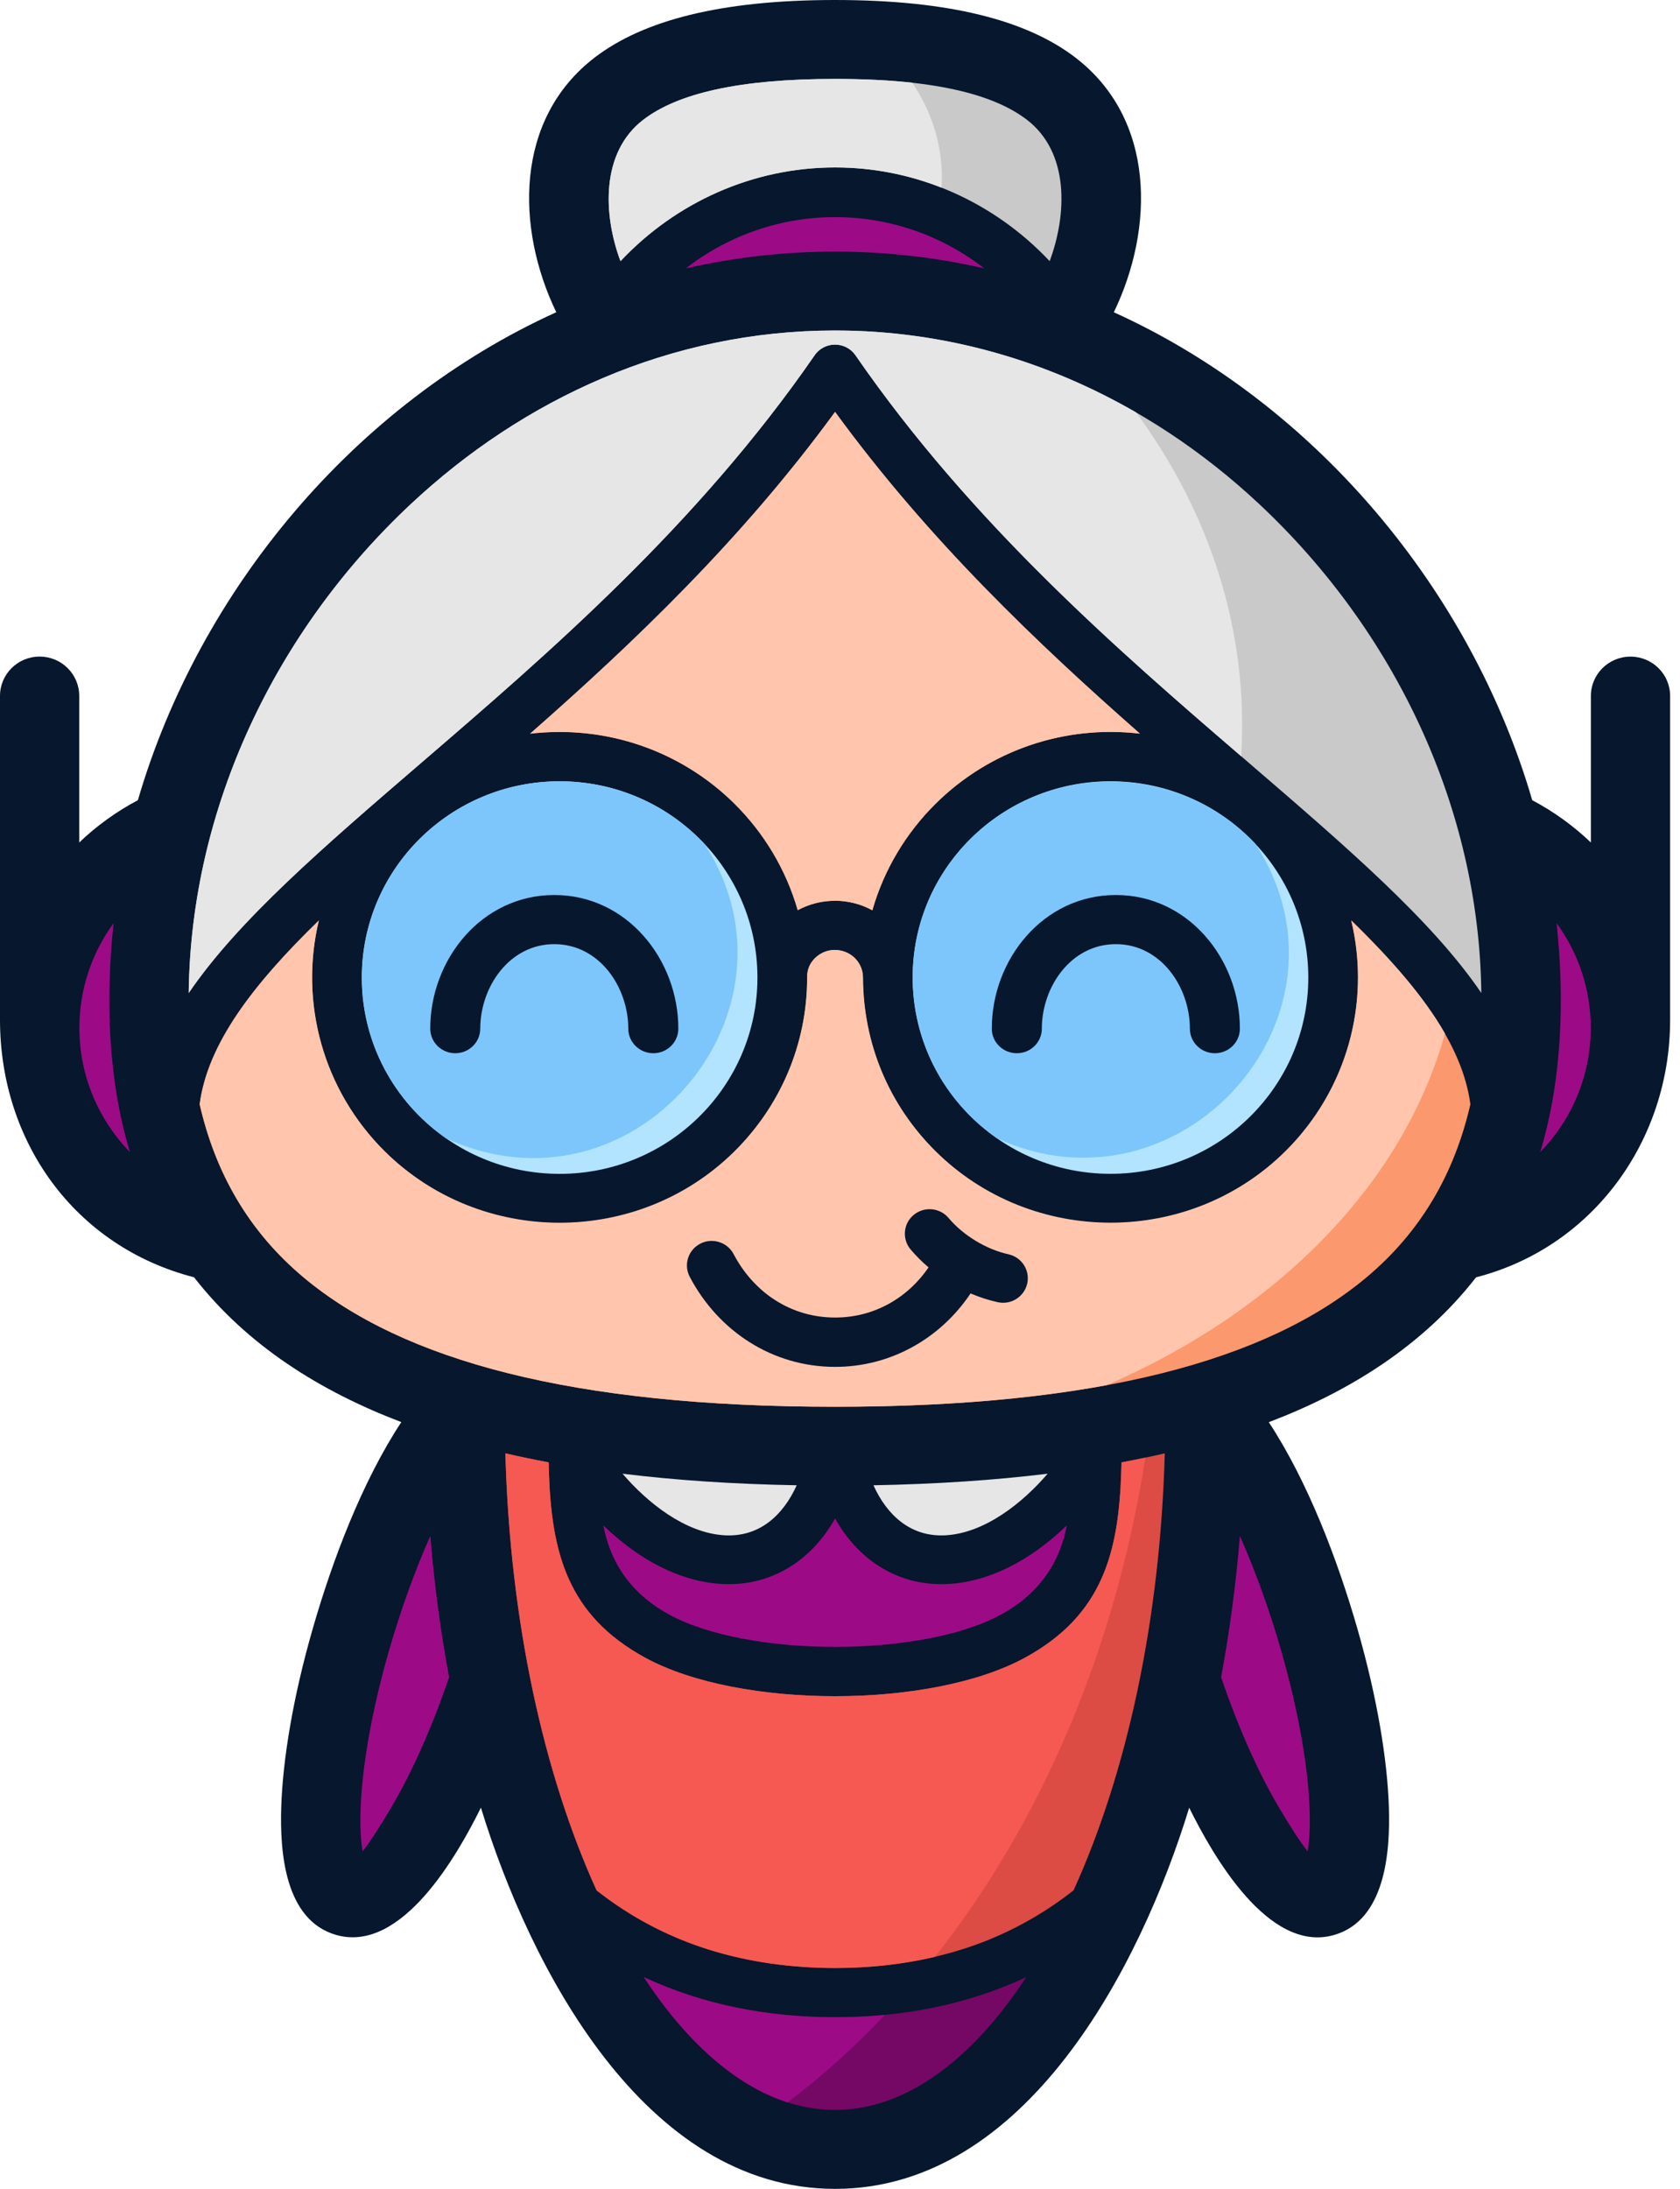 <svg width="43" height="56" viewBox="0 0 43 56" fill="none" xmlns="http://www.w3.org/2000/svg">
<g clip-path="url(#clip0_480_611)">
<path d="M30.438 46.248C29.189 50.32 26.259 56 21.374 56C16.488 56 13.558 50.32 12.309 46.247C11.713 47.452 10.286 49.978 8.61 49.505C7.284 49.131 7.163 47.375 7.198 46.243C7.237 45.007 7.504 43.407 8.003 41.674C8.504 39.93 9.265 37.911 10.272 36.383C8.206 35.598 6.329 34.428 4.967 32.678C1.905 31.889 0 29.201 0 26.09V17.804C0 17.248 0.454 16.798 1.014 16.798C1.575 16.798 2.028 17.249 2.028 17.804V21.554C2.473 21.128 2.979 20.763 3.529 20.472C5.1 15.094 9.082 10.327 14.238 7.988C13.201 5.836 13.165 3.045 15.226 1.468C16.463 0.524 18.439 0 21.374 0C24.308 0 26.284 0.524 27.52 1.469C29.582 3.046 29.546 5.838 28.509 7.989C33.665 10.327 37.648 15.095 39.218 20.473C39.769 20.764 40.274 21.129 40.719 21.555V17.805C40.719 17.249 41.173 16.799 41.733 16.799C42.294 16.799 42.747 17.25 42.747 17.805V26.095C42.747 29.169 40.783 31.906 37.78 32.679C36.418 34.429 34.54 35.6 32.475 36.385C33.482 37.915 34.242 39.93 34.745 41.676C35.243 43.409 35.51 45.008 35.549 46.244C35.584 47.376 35.463 49.133 34.138 49.507C32.462 49.98 31.034 47.454 30.438 46.249V46.248Z" fill="#06172E"/>
<path d="M4.831 25.404C6.095 23.547 8.277 21.671 10.788 19.511C14.025 16.727 17.843 13.443 20.845 9.098C20.889 9.032 20.946 8.973 21.016 8.926C21.305 8.73 21.7 8.804 21.897 9.091C24.899 13.441 28.72 16.726 31.959 19.512C34.469 21.672 36.651 23.548 37.915 25.405C37.859 20.659 35.694 16.135 32.227 12.893C29.364 10.215 25.601 8.456 21.373 8.456C17.144 8.456 13.382 10.216 10.519 12.893C7.052 16.134 4.885 20.661 4.83 25.406L4.831 25.404ZM26.866 6.682C27.307 5.503 27.383 3.904 26.281 3.062C25.403 2.39 23.835 2.019 21.375 2.019C18.914 2.019 17.346 2.39 16.468 3.062C15.366 3.905 15.441 5.504 15.882 6.682C17.305 5.169 19.277 4.284 21.375 4.284C23.472 4.284 25.443 5.169 26.867 6.682L26.866 6.682Z" fill="#C9C9C9"/>
<path d="M4.831 25.404C6.095 23.547 8.277 21.671 10.788 19.511C14.025 16.727 17.843 13.443 20.845 9.098C21.09 8.729 21.642 8.72 21.897 9.091C24.841 13.355 28.572 16.598 31.768 19.348C31.966 16.157 30.971 13.128 29.08 10.552C26.804 9.237 24.192 8.455 21.373 8.455C17.145 8.455 13.382 10.215 10.519 12.892C7.052 16.133 4.885 20.66 4.83 25.405L4.831 25.404ZM15.934 37.703C16.568 38.442 17.535 39.221 18.545 39.279C19.439 39.33 20.046 38.764 20.392 37.999C18.78 37.97 17.297 37.871 15.934 37.703ZM22.356 37.999C22.702 38.764 23.31 39.33 24.204 39.279C25.214 39.221 26.18 38.443 26.815 37.703C25.453 37.87 23.968 37.969 22.357 37.999H22.356ZM23.351 2.116C22.768 2.051 22.111 2.019 21.374 2.019C18.913 2.019 17.345 2.39 16.467 3.062C15.365 3.905 15.44 5.504 15.881 6.682C17.305 5.169 19.276 4.284 21.374 4.284C22.346 4.284 23.265 4.472 24.1 4.802C24.16 3.84 23.886 2.918 23.35 2.116H23.351Z" fill="#E6E6E6"/>
<path d="M14.324 19.989C11.527 19.989 9.261 22.237 9.261 25.01C9.261 27.784 11.527 30.032 14.324 30.032C17.121 30.032 19.387 27.784 19.387 25.01C19.387 22.237 17.121 19.989 14.324 19.989ZM28.423 19.988C25.626 19.988 23.36 22.236 23.36 25.009C23.36 27.783 25.626 30.031 28.423 30.031C31.22 30.031 33.486 27.783 33.486 25.009C33.486 22.236 31.22 19.988 28.423 19.988Z" fill="#B2E3FF"/>
<path d="M22.088 25.008C22.088 24.814 22.008 24.638 21.88 24.512C21.75 24.384 21.57 24.305 21.37 24.305C21.305 24.305 21.345 24.304 21.37 24.303H21.361H21.358C21.165 24.307 20.988 24.386 20.86 24.512C20.746 24.624 20.672 24.772 20.658 24.936V25.011C20.658 26.746 19.95 28.316 18.803 29.453C17.656 30.591 16.073 31.293 14.323 31.293C12.574 31.293 10.99 30.59 9.843 29.453C8.697 28.316 7.987 26.746 7.987 25.011C7.987 24.508 8.047 24.018 8.16 23.549C6.475 25.189 5.314 26.699 5.109 28.252C5.514 30.018 6.369 31.509 7.769 32.681C10.312 34.812 14.668 35.991 21.372 35.991C28.076 35.991 32.432 34.812 34.975 32.681C36.375 31.509 37.23 30.017 37.635 28.252C37.428 26.699 36.268 25.189 34.584 23.55C34.697 24.019 34.756 24.508 34.756 25.01C34.756 26.745 34.047 28.315 32.901 29.453C31.754 30.59 30.171 31.292 28.421 31.292C26.672 31.292 25.088 30.589 23.942 29.453C22.795 28.316 22.091 26.755 22.086 25.026V25.01L22.088 25.008ZM20.418 23.286C20.692 23.138 21.006 23.052 21.338 23.047H21.37V23.045C21.35 23.045 21.314 23.045 21.37 23.045C21.716 23.045 22.043 23.134 22.328 23.29C22.627 22.246 23.191 21.313 23.943 20.567C25.089 19.429 26.674 18.727 28.423 18.727C28.679 18.727 28.93 18.742 29.177 18.771C26.563 16.473 23.765 13.818 21.374 10.539C18.981 13.819 16.183 16.474 13.568 18.772C13.816 18.743 14.069 18.728 14.324 18.728C16.073 18.728 17.657 19.431 18.804 20.568C19.555 21.313 20.118 22.245 20.418 23.286Z" fill="#FC986D"/>
<path d="M22.088 25.008C22.087 24.813 22.008 24.638 21.88 24.512C21.617 24.252 21.161 24.215 20.861 24.512C20.716 24.654 20.66 24.813 20.66 25.01C20.661 26.745 19.951 28.315 18.804 29.453C16.343 31.892 12.305 31.892 9.845 29.453C8.286 27.906 7.653 25.668 8.162 23.548C6.477 25.188 5.317 26.698 5.112 28.251C5.516 30.017 6.372 31.508 7.771 32.68C10.315 34.811 14.67 35.99 21.375 35.99C24.055 35.99 26.36 35.801 28.324 35.439C32.696 33.543 35.914 30.292 36.984 26.44C36.445 25.498 35.612 24.547 34.587 23.548C35.096 25.667 34.462 27.905 32.904 29.451C30.443 31.891 26.406 31.891 23.944 29.451C22.741 28.257 22.099 26.693 22.089 25.008H22.088ZM20.418 23.286C21.031 22.955 21.751 22.973 22.328 23.288C22.627 22.244 23.191 21.312 23.943 20.566C25.323 19.197 27.244 18.542 29.177 18.769C26.563 16.471 23.765 13.816 21.374 10.537C18.981 13.816 16.183 16.472 13.568 18.77C15.502 18.543 17.422 19.196 18.803 20.566C19.554 21.311 20.117 22.243 20.417 23.284L20.418 23.286Z" fill="#FFC6AD"/>
<path d="M15.268 48.362C15.953 48.902 16.722 49.35 17.582 49.683C19.882 50.574 22.866 50.574 25.166 49.683C26.026 49.349 26.793 48.901 27.479 48.362C28.833 45.383 29.695 41.488 29.813 37.182C29.454 37.265 29.086 37.342 28.706 37.413C28.704 37.487 28.702 37.56 28.7 37.633C28.634 39.706 28.234 41.322 26.228 42.414C23.819 43.723 18.93 43.723 16.521 42.414C14.514 41.323 14.115 39.706 14.049 37.633C14.046 37.561 14.044 37.487 14.043 37.413C13.663 37.342 13.294 37.265 12.936 37.182C13.053 41.488 13.916 45.383 15.27 48.362H15.268Z" fill="#DC4B44"/>
<path d="M15.268 48.362C17.043 49.759 19.121 50.348 21.374 50.348C22.298 50.348 23.148 50.249 23.931 50.064C26.623 46.66 28.541 42.243 29.317 37.292C29.116 37.334 28.913 37.374 28.705 37.413C28.703 37.487 28.701 37.56 28.699 37.633C28.633 39.706 28.233 41.322 26.227 42.414C23.818 43.723 18.929 43.723 16.52 42.414C14.513 41.323 14.114 39.706 14.048 37.633C14.045 37.561 14.043 37.487 14.043 37.413C13.662 37.342 13.293 37.265 12.935 37.182C13.053 41.488 13.915 45.383 15.269 48.362H15.268Z" fill="#F55951"/>
<path d="M26.269 50.582C24.732 51.301 23.07 51.609 21.374 51.609C19.677 51.609 18.015 51.301 16.478 50.582C17.879 52.716 19.578 53.981 21.374 53.981C23.17 53.981 24.868 52.716 26.269 50.582Z" fill="#750864"/>
<path d="M25.194 6.867C22.94 5.117 19.808 5.117 17.554 6.867C20.059 6.294 22.69 6.294 25.194 6.867ZM2.907 23.617C2.356 24.371 2.032 25.297 2.032 26.299C2.032 27.533 2.525 28.653 3.326 29.476C2.761 27.605 2.7 25.55 2.907 23.617ZM22.649 51.55C22.238 51.59 21.813 51.61 21.375 51.61C19.68 51.61 18.016 51.302 16.479 50.583C17.558 52.227 18.814 53.355 20.156 53.788C21.034 53.125 21.868 52.377 22.649 51.55V51.55ZM15.442 39.024C15.644 40.08 16.236 40.824 17.131 41.31C19.152 42.409 23.596 42.409 25.617 41.31C26.512 40.823 27.105 40.08 27.306 39.024C26.803 39.511 26.251 39.904 25.669 40.168C24.617 40.644 23.448 40.697 22.454 40.039C22.022 39.753 21.656 39.35 21.374 38.848C21.091 39.351 20.725 39.753 20.293 40.039C19.3 40.697 18.13 40.644 17.079 40.168C16.496 39.904 15.944 39.511 15.441 39.024H15.442ZM31.735 39.296C31.633 40.543 31.471 41.751 31.254 42.908C31.689 44.188 32.196 45.322 32.703 46.188C33.019 46.726 33.284 47.135 33.469 47.364C33.516 47.094 33.533 46.741 33.521 46.321C33.486 45.233 33.244 43.802 32.792 42.23C32.486 41.163 32.121 40.165 31.735 39.296H31.735ZM11.495 42.907C11.279 41.749 11.117 40.542 11.014 39.295C10.628 40.165 10.263 41.163 9.956 42.23C9.504 43.803 9.262 45.233 9.228 46.321C9.216 46.741 9.233 47.094 9.28 47.364C9.465 47.135 9.731 46.726 10.046 46.188C10.553 45.321 11.06 44.187 11.496 42.907H11.495ZM39.422 29.476C40.224 28.653 40.716 27.533 40.716 26.299C40.716 25.297 40.392 24.371 39.841 23.617C40.047 25.55 39.987 27.604 39.422 29.476Z" fill="#9D0A86"/>
<path d="M14.324 19.988C11.527 19.988 9.261 22.236 9.261 25.01C9.261 26.655 10.067 28.182 11.419 29.123C16.207 31.322 20.823 25.893 18.033 21.592C17.069 20.567 15.739 19.988 14.323 19.988H14.324ZM24.843 21.457C22.606 23.676 22.954 27.342 25.524 29.125C30.225 31.277 34.978 25.967 32.13 21.586C30.187 19.516 26.86 19.457 24.843 21.457V21.457Z" fill="#7CC6FC"/>
<path d="M12.292 26.317C12.292 26.665 12.005 26.946 11.652 26.946C11.299 26.946 11.012 26.664 11.012 26.317C11.012 24.548 12.326 22.898 14.187 22.898C16.047 22.898 17.362 24.548 17.362 26.317C17.362 26.665 17.075 26.946 16.722 26.946C16.369 26.946 16.081 26.664 16.081 26.317C16.081 25.252 15.339 24.155 14.187 24.155C13.035 24.155 12.292 25.252 12.292 26.317ZM23.306 31.965C23.083 31.698 23.119 31.302 23.388 31.081C23.657 30.859 24.056 30.896 24.28 31.162C24.653 31.605 25.241 31.964 25.81 32.089C26.152 32.164 26.367 32.499 26.292 32.838C26.216 33.177 25.878 33.391 25.537 33.315C25.3 33.263 25.067 33.187 24.842 33.091C24.064 34.253 22.787 34.97 21.375 34.97C19.776 34.97 18.389 34.062 17.654 32.666C17.493 32.358 17.612 31.98 17.922 31.819C18.233 31.658 18.615 31.778 18.777 32.085C19.295 33.07 20.243 33.708 21.375 33.708C22.355 33.708 23.218 33.225 23.767 32.425C23.598 32.282 23.444 32.127 23.306 31.964V31.965ZM21.371 23.046C21.388 23.046 21.382 23.045 21.371 23.045V23.046ZM21.371 24.303C21.395 24.303 21.386 24.303 21.371 24.303ZM26.666 26.317C26.666 26.665 26.379 26.946 26.026 26.946C25.672 26.946 25.385 26.664 25.385 26.317C25.385 24.548 26.7 22.898 28.56 22.898C30.421 22.898 31.735 24.548 31.735 26.317C31.735 26.665 31.448 26.946 31.095 26.946C30.742 26.946 30.455 26.664 30.455 26.317C30.455 25.252 29.712 24.155 28.56 24.155C27.408 24.155 26.666 25.252 26.666 26.317Z" fill="#06172E"/>
</g>
<defs>
<clipPath id="clip0_480_611">
<rect width="42.748" height="56" fill="white"/>
</clipPath>
</defs>
</svg>